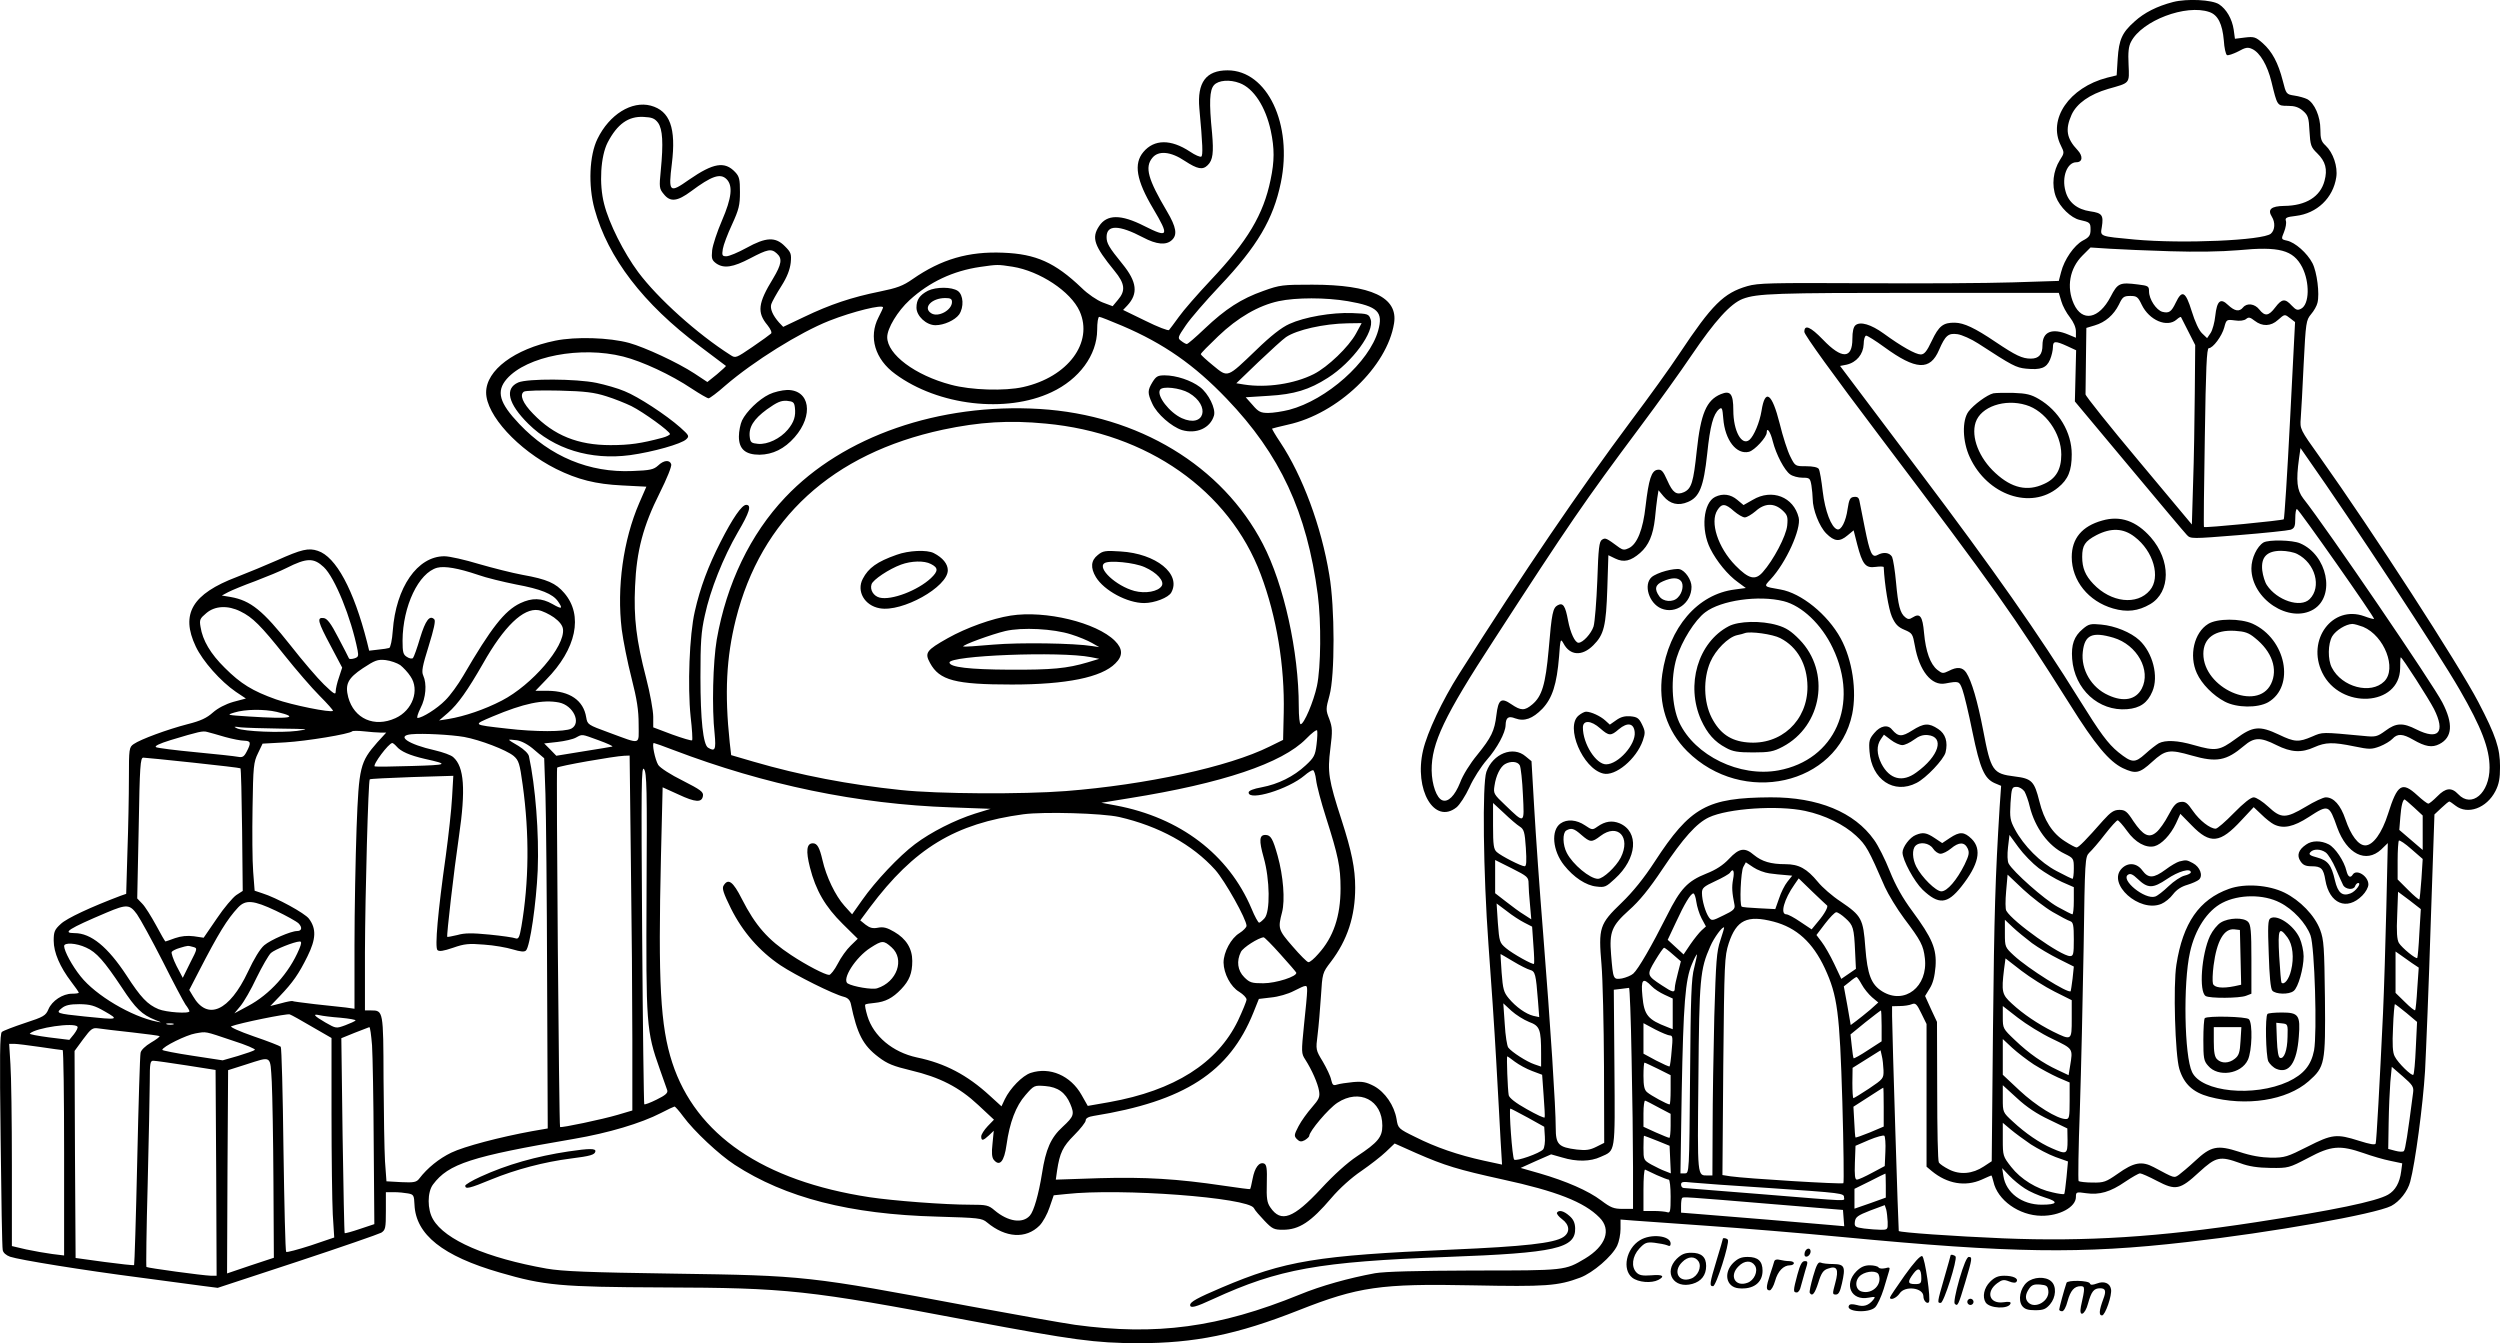 <?xml version="1.0" encoding="UTF-8"?>
<svg xmlns="http://www.w3.org/2000/svg" version="1.0" viewBox="0 0 1196.691 642.953" preserveAspectRatio="xMidYMid meet">
  <g transform="translate(-214.309,976.667) scale(0.1,-0.1)" fill="#000000" stroke="none">
    <path d="M12545 9757 c-77 -20 -138 -51 -184 -93 -60 -53 -75 -87 -81 -178 l-5 -80 -45 -11 c-182 -47 -286 -199 -222 -325 17 -34 17 -36 -5 -70 -32 -51 -40 -119 -19 -175 19 -50 73 -102 114 -111 49 -11 52 -13 52 -46 0 -28 -6 -37 -37 -53 -42 -23 -89 -91 -104 -151 l-11 -42 -221 -7 c-122 -4 -445 -6 -717 -4 -441 2 -501 1 -553 -14 -113 -33 -168 -87 -325 -323 -44 -67 -148 -211 -230 -320 -251 -337 -510 -717 -825 -1214 -80 -126 -152 -279 -172 -365 -44 -189 54 -357 160 -273 15 12 43 55 62 96 18 41 56 100 83 131 50 57 89 130 90 166 1 37 13 46 46 33 44 -16 83 -2 130 46 48 51 69 117 80 250 6 84 7 88 21 63 31 -59 89 -63 143 -9 51 51 61 91 67 274 l5 157 33 -16 c41 -20 74 -12 119 27 41 36 62 85 71 165 3 33 8 77 11 97 l6 38 24 -29 c31 -37 71 -47 117 -27 55 23 75 72 92 230 14 135 29 190 57 214 14 11 16 5 20 -45 8 -103 63 -174 123 -159 27 7 85 70 85 92 0 29 18 4 29 -42 16 -63 56 -139 83 -158 12 -9 39 -16 59 -16 34 0 37 -2 43 -37 3 -21 6 -50 6 -64 0 -52 32 -133 65 -166 39 -39 64 -41 102 -9 l29 24 17 -67 c25 -96 40 -115 88 -108 22 3 39 2 39 -1 4 -84 23 -200 39 -237 16 -36 29 -50 60 -63 38 -16 40 -20 50 -76 21 -120 80 -194 146 -181 65 12 67 12 82 -30 8 -22 30 -113 48 -203 36 -175 57 -222 106 -244 l31 -13 -7 -100 c-21 -341 -26 -504 -32 -1068 l-6 -629 -38 -25 c-54 -36 -115 -41 -167 -14 -22 11 -44 26 -48 33 -5 7 -8 161 -8 343 l-1 330 -29 62 -28 62 22 36 c16 25 24 58 28 105 6 85 -16 136 -111 265 -46 62 -80 122 -108 192 -22 56 -56 123 -75 149 -94 133 -268 205 -496 204 -304 -2 -383 -45 -555 -309 -50 -77 -103 -143 -158 -196 -106 -102 -111 -119 -96 -295 6 -69 11 -289 12 -489 l1 -365 -38 -19 c-30 -15 -49 -18 -93 -13 -88 11 -101 24 -101 104 0 96 -25 487 -60 927 -17 209 -36 481 -43 604 l-13 224 -28 23 c-60 52 -157 13 -188 -74 -20 -58 -15 -483 10 -827 12 -159 29 -409 37 -555 8 -146 18 -318 21 -382 l7 -116 -88 19 c-123 27 -230 64 -327 113 -82 40 -83 42 -90 86 -11 65 -55 129 -108 158 -37 19 -55 23 -100 19 -30 -3 -65 -8 -77 -12 -18 -6 -22 -2 -28 23 -3 17 -22 56 -40 87 -34 56 -34 57 -25 128 5 40 12 122 16 184 7 111 7 113 47 165 80 105 117 219 117 356 0 92 -17 174 -65 323 -63 194 -68 230 -54 341 11 87 10 102 -5 143 -17 43 -17 48 1 113 26 95 26 421 -1 577 -38 232 -128 474 -235 635 -23 34 -40 64 -39 65 2 1 36 10 76 19 239 52 475 278 508 485 20 124 -109 185 -391 185 -142 0 -155 -1 -235 -30 -105 -37 -181 -86 -281 -181 -42 -40 -80 -73 -85 -73 -5 0 -17 7 -27 15 -18 13 -17 17 22 74 23 34 96 118 162 188 181 191 257 321 293 495 58 280 -65 538 -255 538 -103 0 -146 -58 -135 -182 16 -174 18 -226 9 -231 -5 -3 -29 7 -54 24 -91 60 -171 60 -223 -2 -47 -56 -34 -135 47 -271 78 -132 74 -142 -43 -83 -112 57 -179 56 -216 -1 -37 -56 -24 -94 74 -214 50 -61 54 -95 16 -139 l-25 -30 -48 18 c-26 10 -71 40 -101 70 -127 121 -218 162 -375 168 -166 7 -296 -31 -433 -126 -47 -33 -75 -43 -158 -60 -134 -27 -238 -62 -361 -121 l-101 -48 -20 21 c-30 34 -44 66 -37 88 4 12 25 50 48 86 28 44 41 79 45 112 4 43 1 50 -28 79 -45 46 -90 44 -184 -8 -40 -22 -83 -40 -96 -40 -20 0 -22 4 -17 35 3 19 23 72 44 117 33 72 38 93 38 155 0 61 -3 75 -23 96 -50 53 -104 44 -220 -36 -95 -67 -100 -62 -83 76 21 171 -9 253 -101 278 -91 24 -198 -42 -255 -159 -39 -79 -45 -223 -14 -336 64 -233 233 -454 503 -656 68 -51 124 -94 126 -95 1 -1 -18 -19 -43 -40 l-46 -37 -62 41 c-81 53 -237 125 -312 146 -95 26 -256 31 -354 11 -195 -40 -331 -141 -331 -248 0 -108 152 -274 335 -366 103 -51 190 -73 316 -79 l116 -6 -34 -78 c-77 -178 -108 -404 -84 -605 7 -54 28 -159 47 -233 26 -102 34 -154 34 -221 0 -102 16 -98 -142 -40 -101 37 -103 38 -109 73 -13 81 -78 126 -184 127 l-59 0 51 53 c145 147 179 308 87 415 -40 47 -82 66 -200 87 -49 9 -143 33 -209 52 -66 20 -140 37 -165 37 -129 0 -232 -149 -247 -357 -3 -44 -11 -80 -17 -82 -6 -2 -30 -6 -53 -8 l-43 -5 -10 41 c-64 251 -149 409 -236 437 -44 15 -78 7 -194 -45 -52 -23 -139 -59 -193 -80 -214 -81 -271 -177 -197 -333 33 -70 119 -167 192 -217 l48 -32 -60 -16 c-38 -11 -74 -30 -98 -51 -29 -26 -58 -40 -122 -56 -96 -25 -224 -72 -257 -95 -22 -15 -23 -22 -23 -163 0 -81 -3 -239 -7 -350 l-6 -204 -26 -9 c-143 -54 -259 -108 -287 -135 -30 -27 -34 -38 -34 -80 0 -57 30 -126 84 -197 20 -26 36 -49 36 -52 0 -3 -15 -5 -32 -5 -45 0 -96 -34 -113 -74 -13 -31 -23 -37 -112 -66 -54 -18 -104 -37 -111 -43 -10 -8 -11 -115 -6 -516 3 -278 7 -516 10 -528 2 -13 16 -25 35 -32 44 -15 352 -65 624 -100 127 -17 262 -35 300 -40 l70 -9 380 125 c209 69 390 132 403 139 20 13 22 22 22 104 l0 90 39 0 c21 0 51 -3 67 -6 27 -5 29 -9 31 -54 6 -143 135 -246 409 -325 213 -62 288 -69 779 -71 597 -2 693 -12 1470 -159 501 -94 599 -107 805 -108 272 0 474 41 770 158 284 112 391 128 830 119 353 -7 410 -3 517 37 61 23 153 102 177 153 9 19 16 55 16 80 l0 45 63 -5 c34 -2 193 -14 352 -25 160 -11 452 -35 650 -54 807 -77 1141 -82 1645 -24 408 46 902 134 979 173 40 21 79 70 91 116 24 89 61 367 71 530 5 96 18 412 27 702 l18 526 33 31 c18 17 35 31 38 31 3 0 16 -9 30 -20 58 -45 149 -12 191 70 17 33 22 61 22 116 0 89 -20 149 -104 310 -94 180 -506 817 -759 1173 -95 133 -95 134 -91 185 2 28 9 145 14 260 10 200 12 210 35 238 14 16 28 41 31 55 11 43 -2 147 -24 190 -25 48 -83 100 -123 108 -27 6 -27 7 -13 41 8 20 12 43 9 53 -5 15 3 19 47 24 102 12 179 86 194 185 8 51 -15 118 -51 152 -21 19 -25 33 -25 77 0 62 -28 126 -63 145 -12 6 -40 14 -61 17 -39 6 -40 7 -56 71 -22 86 -51 140 -96 180 -34 30 -42 32 -85 27 l-48 -6 -6 44 c-8 52 -35 98 -70 121 -34 22 -153 28 -220 11z m174 -48 c41 -14 62 -57 69 -136 2 -35 9 -66 15 -70 5 -3 29 5 53 17 36 20 47 22 68 12 37 -17 73 -78 92 -157 28 -115 27 -115 78 -115 33 0 52 -6 73 -24 24 -21 28 -32 31 -97 4 -68 7 -77 37 -106 40 -39 50 -77 35 -132 -20 -76 -89 -119 -193 -120 -63 -1 -81 -17 -59 -52 17 -27 15 -64 -5 -81 -38 -32 -420 -49 -652 -28 -170 16 -165 14 -157 60 9 57 1 67 -55 75 -63 9 -105 43 -119 97 -19 67 8 138 52 138 30 0 33 29 6 58 -53 56 -60 99 -29 169 25 55 87 98 175 124 106 30 102 24 98 116 -3 59 0 88 12 110 52 101 263 181 375 142z m-4642 -340 c67 -25 124 -113 149 -228 18 -85 18 -145 -1 -235 -34 -166 -110 -294 -287 -481 -62 -66 -131 -145 -152 -175 -22 -30 -43 -59 -47 -63 -3 -5 -55 15 -113 44 l-107 52 20 21 c53 57 47 113 -23 199 -65 80 -76 99 -76 129 0 60 59 59 175 -2 64 -34 110 -38 137 -13 28 25 22 62 -23 138 -91 154 -107 211 -70 256 29 36 88 31 156 -15 60 -39 85 -44 109 -20 25 24 29 60 21 153 -15 149 -12 206 9 230 21 24 76 28 123 10z m-2784 -190 c22 -31 26 -96 13 -229 -8 -79 -7 -87 14 -112 31 -40 65 -36 131 13 98 73 140 88 170 58 31 -31 25 -89 -22 -198 -23 -53 -44 -117 -47 -142 -4 -40 -1 -48 19 -63 37 -26 81 -19 163 24 84 44 101 48 128 23 27 -24 22 -52 -18 -119 -73 -119 -78 -163 -27 -224 15 -19 22 -35 17 -40 -5 -5 -45 -34 -89 -64 -78 -53 -81 -55 -105 -39 -159 101 -348 271 -442 397 -69 93 -140 234 -163 326 -25 96 -17 229 17 295 46 88 99 126 172 122 40 -2 53 -7 69 -28z m7238 -615 c126 -4 243 -2 327 5 196 19 262 1 305 -81 37 -73 35 -178 -5 -199 -17 -9 -24 -7 -45 15 -32 35 -47 33 -79 -9 -31 -41 -49 -44 -76 -10 -22 28 -59 33 -78 10 -18 -22 -40 -18 -72 12 -36 35 -53 20 -61 -53 -3 -30 -13 -67 -22 -81 l-17 -25 -24 23 c-15 14 -34 55 -50 107 -29 94 -46 103 -76 40 -21 -44 -32 -52 -64 -44 -29 8 -64 60 -64 98 0 25 -4 27 -53 33 -87 11 -97 7 -131 -59 -56 -107 -136 -122 -176 -34 -36 80 -20 170 41 231 l39 39 93 -6 c50 -3 180 -9 288 -12z m-5541 -74 c130 -21 278 -118 321 -213 67 -150 -56 -315 -270 -363 -88 -20 -251 -15 -346 11 -171 45 -305 145 -305 228 0 42 50 125 107 177 95 87 208 140 338 159 84 12 83 12 155 1z m5020 -165 c6 -22 25 -57 41 -77 18 -23 29 -49 29 -68 l0 -30 -36 15 c-78 33 -124 14 -124 -50 0 -45 -17 -65 -56 -65 -41 0 -72 15 -169 80 -99 67 -151 91 -194 92 -56 1 -77 -15 -111 -87 -24 -51 -36 -65 -53 -65 -24 0 -92 38 -177 100 -61 44 -112 59 -135 40 -10 -8 -15 -31 -15 -65 0 -97 -50 -99 -141 -4 -60 62 -89 74 -89 37 0 -14 138 -205 358 -496 568 -752 635 -847 913 -1287 122 -195 188 -273 253 -305 62 -29 80 -26 141 30 64 58 82 61 190 30 119 -34 165 -25 249 46 49 42 79 43 156 4 70 -35 120 -38 181 -10 54 24 89 25 191 4 73 -15 83 -15 123 0 23 9 51 26 60 36 24 26 49 25 99 -4 59 -34 91 -39 126 -21 62 32 67 97 14 199 -43 85 -553 834 -666 977 -30 39 -35 83 -20 192 l7 49 34 -49 c212 -301 623 -926 728 -1108 104 -180 143 -281 143 -373 0 -122 -86 -195 -150 -127 -32 34 -60 31 -100 -10 -19 -19 -38 -35 -43 -35 -6 0 -29 18 -53 40 -73 67 -95 54 -140 -89 -29 -92 -72 -151 -109 -151 -33 0 -69 48 -95 125 -23 68 -56 105 -94 105 -12 0 -55 -20 -96 -45 -96 -57 -118 -57 -179 0 -27 25 -58 45 -70 45 -14 0 -48 -27 -95 -75 -40 -41 -79 -75 -87 -75 -27 0 -77 39 -109 85 -26 38 -36 46 -58 43 -21 -2 -34 -15 -59 -63 -17 -33 -43 -70 -58 -82 -35 -30 -63 -16 -110 53 -30 47 -40 54 -67 54 -26 0 -41 -10 -78 -51 -80 -91 -117 -129 -127 -129 -5 0 -30 13 -56 30 -60 38 -100 101 -122 191 -24 96 -36 109 -118 119 -105 13 -114 26 -151 221 -27 140 -55 236 -81 276 -18 27 -44 29 -84 8 -27 -13 -31 -13 -54 5 -34 27 -56 88 -64 177 -7 80 -19 97 -55 74 -15 -10 -23 -9 -35 1 -25 20 -34 57 -44 166 -5 57 -14 112 -19 123 -12 21 -41 25 -70 9 -26 -14 -36 7 -61 132 -11 57 -22 113 -25 126 -3 17 -10 22 -27 20 -18 -2 -23 -12 -30 -58 -8 -59 -31 -104 -50 -97 -28 9 -58 88 -69 181 -6 52 -14 100 -19 108 -5 8 -28 13 -61 13 -51 0 -52 0 -75 46 -13 25 -36 96 -51 158 -37 147 -70 170 -87 61 -9 -55 -36 -120 -58 -139 -37 -30 -77 43 -77 142 0 79 -14 96 -60 77 -69 -29 -96 -93 -115 -271 -16 -151 -25 -181 -61 -198 -36 -16 -54 -3 -80 56 -20 45 -28 54 -47 51 -29 -4 -42 -46 -57 -174 -12 -111 -40 -182 -80 -201 -20 -10 -29 -9 -45 2 -64 47 -67 49 -84 38 -13 -9 -17 -39 -22 -194 -4 -101 -12 -201 -18 -221 -11 -34 -51 -78 -72 -78 -17 0 -39 48 -50 106 -13 71 -24 87 -49 74 -24 -13 -29 -36 -44 -214 -15 -166 -32 -222 -78 -261 -37 -31 -54 -31 -101 1 -48 33 -62 23 -71 -52 -9 -76 -24 -107 -92 -191 -34 -41 -69 -97 -82 -133 -25 -62 -57 -95 -85 -84 -27 10 -50 74 -51 143 -1 130 59 258 299 626 359 554 430 658 701 1021 83 111 193 264 244 340 112 165 186 247 245 270 69 26 156 29 852 29 l661 0 12 -40z m385 -17 c36 -75 122 -111 167 -71 10 9 19 14 21 12 1 -2 17 -33 35 -69 l33 -65 -2 -230 c-1 -126 -4 -320 -8 -429 l-6 -200 -254 304 c-140 167 -255 311 -255 319 0 9 1 84 2 167 l2 151 40 12 c51 15 91 50 116 100 17 36 23 41 54 41 31 0 37 -4 55 -42z m-3800 17 c144 -25 170 -51 145 -141 -42 -150 -247 -332 -426 -379 -32 -8 -77 -15 -100 -15 -36 0 -47 5 -75 38 l-33 37 110 7 c122 7 194 29 283 86 118 75 225 222 205 280 -9 26 -13 27 -87 30 -99 4 -230 -19 -302 -52 -38 -17 -89 -57 -159 -125 -141 -135 -134 -133 -206 -74 -32 26 -59 51 -59 54 -1 4 37 42 83 86 94 90 193 147 289 168 84 18 226 18 332 0z m-2225 -30 c0 -3 -10 -25 -22 -48 -48 -93 -17 -200 81 -271 205 -151 530 -189 747 -87 133 62 218 178 219 298 0 35 4 63 10 63 6 0 55 -20 110 -43 199 -85 345 -187 500 -349 256 -267 384 -542 436 -938 17 -133 15 -348 -4 -437 -16 -75 -62 -183 -78 -183 -5 0 -9 38 -9 85 0 262 -71 584 -172 778 -194 374 -596 617 -1068 646 -481 29 -941 -130 -1218 -423 -167 -176 -281 -413 -328 -681 -18 -107 -24 -327 -10 -452 7 -75 2 -86 -32 -65 -23 15 -36 134 -36 337 0 167 3 216 21 296 26 122 88 277 158 398 56 95 67 131 40 131 -21 0 -65 -64 -123 -178 -59 -116 -97 -217 -123 -332 -26 -112 -35 -359 -20 -504 7 -59 10 -111 7 -113 -3 -3 -46 10 -96 28 l-90 34 0 51 c0 28 -15 112 -34 185 -47 181 -60 288 -53 439 7 170 39 290 118 447 34 68 59 129 55 138 -8 22 -36 19 -63 -7 -21 -19 -38 -23 -123 -26 -206 -9 -393 69 -541 225 -96 101 -112 156 -60 216 96 109 354 158 557 107 91 -23 229 -87 329 -154 38 -25 74 -46 80 -46 5 0 42 27 80 61 136 117 356 254 497 310 114 45 258 80 258 64z m6737 -53 l22 -17 -24 -469 c-13 -257 -27 -471 -30 -475 -6 -6 -377 -42 -382 -37 -2 2 0 195 4 429 5 331 9 427 19 427 20 0 63 58 74 99 10 38 11 39 50 34 24 -4 46 -1 55 7 12 10 19 8 41 -9 36 -28 77 -27 111 4 33 29 32 29 60 7z m-4473 -72 c-35 -64 -135 -160 -202 -194 -93 -47 -227 -67 -334 -50 l-37 6 106 102 c58 55 117 109 132 119 52 35 181 64 294 66 l68 1 -27 -50z m2979 -48 c163 -106 180 -115 228 -120 71 -7 98 3 115 43 8 19 14 46 14 60 0 30 11 31 68 5 l43 -20 -3 -122 -3 -123 259 -310 c142 -170 267 -319 277 -329 18 -19 22 -19 246 -1 125 10 238 22 251 26 18 7 22 16 22 54 0 25 3 45 8 45 8 0 374 -521 369 -526 -1 -2 -23 4 -47 13 -152 55 -277 -113 -201 -270 86 -178 371 -162 373 21 0 29 1 52 3 52 7 0 135 -200 159 -247 56 -112 22 -151 -84 -98 -65 33 -97 32 -148 -6 -40 -29 -47 -31 -105 -25 -203 19 -195 19 -246 -3 -65 -28 -84 -27 -159 9 -93 44 -125 41 -207 -20 -78 -57 -95 -60 -200 -30 -79 23 -136 25 -168 9 -12 -7 -41 -29 -65 -51 -50 -45 -64 -44 -129 8 -50 41 -86 90 -188 254 -191 308 -410 621 -764 1090 l-380 505 31 6 c48 11 80 50 82 98 0 23 6 41 12 41 6 0 46 -25 87 -55 151 -110 219 -114 262 -13 30 69 44 81 88 75 21 -3 66 -23 100 -45z m-4464 -383 c486 -45 878 -320 1029 -722 76 -202 115 -438 110 -662 l-3 -130 -65 -32 c-195 -97 -591 -183 -975 -213 -207 -16 -613 -14 -790 5 -249 26 -480 70 -706 136 l-106 31 -7 61 c-25 238 -16 406 29 588 121 483 462 795 992 909 175 37 316 46 492 29z m-3456 -687 c53 -50 131 -242 162 -399 5 -27 3 -32 -16 -38 -13 -4 -25 -4 -26 1 -2 5 -25 50 -51 99 -35 68 -53 91 -69 93 -35 5 -29 -17 33 -133 l55 -104 -15 -46 c-9 -25 -16 -56 -16 -68 0 -18 -8 -13 -56 33 -31 30 -103 114 -160 187 -133 168 -191 215 -287 232 l-42 7 30 16 c17 9 75 33 130 53 55 21 123 49 150 63 97 49 130 49 178 4z m738 -37 c39 -14 122 -34 182 -46 119 -22 176 -45 201 -81 25 -36 19 -39 -26 -13 -53 30 -98 31 -155 4 -75 -36 -139 -118 -273 -348 -24 -41 -62 -94 -86 -117 -38 -39 -110 -84 -132 -84 -5 0 1 21 14 47 26 50 31 116 13 156 -9 19 -4 45 26 141 25 81 34 121 27 128 -22 22 -42 -4 -68 -89 -14 -48 -30 -92 -34 -96 -4 -5 -17 -3 -29 5 -18 11 -21 22 -21 78 1 165 77 325 166 349 36 9 100 -2 195 -34z m-1137 -175 c58 -28 98 -68 211 -210 55 -69 130 -156 168 -194 37 -37 66 -70 64 -72 -10 -10 -197 28 -273 55 -112 40 -168 74 -245 151 -68 67 -106 131 -116 196 -6 34 -3 40 28 66 41 35 103 38 163 8z m1501 -29 c26 -19 41 -38 43 -56 10 -83 -148 -267 -293 -342 -83 -43 -178 -75 -255 -88 l-45 -7 43 37 c47 41 93 106 167 235 101 179 193 267 265 256 19 -3 52 -19 75 -35z m8660 -45 c102 -43 162 -200 101 -261 -64 -64 -203 -28 -251 66 -20 38 -19 114 2 150 18 29 65 58 96 59 10 0 33 -7 52 -14z m-9396 -183 c14 -11 37 -35 49 -54 45 -65 10 -163 -72 -200 -101 -46 -198 -3 -226 100 -16 62 -2 91 70 139 58 38 70 43 109 39 24 -3 55 -14 70 -24z m760 -179 c69 -14 108 -99 59 -125 -30 -16 -174 -16 -308 0 -168 19 -165 17 -69 58 150 63 241 82 318 67z m-1351 -45 c112 -27 67 -35 -134 -22 -106 7 -108 7 -69 19 51 16 143 17 203 3z m17 -80 c138 -2 144 -2 80 -11 -80 -10 -252 -3 -287 12 -19 9 -16 10 17 5 22 -2 108 -5 190 -6z m4960 -77 c-6 -51 -12 -62 -52 -99 -57 -53 -131 -90 -211 -105 -39 -7 -62 -16 -62 -25 0 -42 189 15 268 82 16 14 34 25 40 25 5 0 12 -21 15 -47 3 -27 24 -106 47 -178 59 -185 70 -238 70 -341 0 -133 -34 -234 -107 -314 -19 -22 -40 -40 -47 -39 -6 0 -40 34 -76 76 -69 79 -70 86 -50 163 15 58 6 173 -21 270 -23 82 -33 100 -59 100 -29 0 -31 -26 -8 -108 30 -105 32 -260 4 -291 -11 -12 -22 -21 -26 -21 -4 0 -21 30 -36 67 -110 260 -342 436 -649 494 l-70 13 135 22 c444 71 730 167 845 284 27 28 51 46 53 40 2 -6 1 -37 -3 -68z m-5225 37 c36 -10 77 -18 93 -18 31 -1 33 -10 11 -52 -13 -25 -20 -29 -42 -25 -15 3 -106 13 -202 22 -96 9 -182 20 -190 24 -9 5 15 17 70 34 136 41 154 45 175 39 11 -3 49 -13 85 -24z m743 21 l29 0 -43 -47 c-82 -94 -88 -116 -99 -409 -5 -142 -10 -396 -10 -563 l0 -303 -42 6 c-24 3 -90 10 -148 16 -58 7 -106 13 -108 15 -2 1 -26 -3 -54 -11 l-51 -13 45 47 c63 66 91 106 133 191 41 83 43 132 7 180 -19 26 -156 101 -224 122 l-36 12 -7 91 c-4 50 -5 188 -3 306 3 199 5 218 26 261 l22 46 108 6 c103 6 308 40 321 53 3 3 29 3 56 0 28 -3 63 -6 78 -6z m402 -21 c76 -14 202 -62 237 -91 24 -21 29 -35 43 -138 33 -237 30 -467 -6 -678 -9 -52 -14 -62 -28 -57 -9 4 -65 12 -125 18 -82 8 -119 8 -153 -2 -25 -6 -47 -10 -49 -9 -4 5 32 318 56 481 33 226 25 333 -27 379 -10 10 -50 24 -88 33 -129 29 -188 70 -112 77 53 5 188 -2 252 -13z m644 -16 c41 -15 70 -28 65 -30 -5 -1 -67 -12 -139 -23 l-129 -21 -29 30 -29 29 63 7 c35 4 75 13 89 21 32 17 24 18 109 -13z m-308 -46 l47 -40 6 -171 c3 -94 7 -493 8 -886 l3 -715 -75 -13 c-153 -28 -325 -73 -387 -103 -58 -28 -114 -73 -153 -124 -13 -17 -25 -20 -86 -17 l-71 4 -7 96 c-3 53 -6 231 -7 395 -1 326 -1 327 -60 327 l-29 0 0 278 c1 280 16 821 23 828 2 3 93 7 202 11 l198 6 -6 -104 c-3 -57 -17 -183 -30 -279 -38 -268 -53 -438 -40 -451 8 -8 28 -5 75 11 54 19 75 21 148 15 47 -3 109 -14 138 -23 37 -11 55 -13 63 -5 19 19 49 225 56 383 7 177 -11 404 -42 547 -3 13 -24 33 -50 49 -25 14 -45 27 -45 29 0 2 17 1 38 -2 23 -4 55 -21 83 -46z m-660 17 c20 -24 62 -43 136 -60 117 -26 112 -29 -62 -34 -93 -3 -173 -4 -178 -2 -12 6 67 112 84 112 3 0 12 -7 20 -16z m1327 -18 c436 -166 882 -259 1327 -274 l190 -7 -75 -23 c-97 -31 -210 -88 -287 -146 -76 -57 -190 -178 -253 -268 l-48 -68 -37 41 c-43 48 -87 139 -105 219 -14 60 -25 80 -46 80 -30 0 -34 -36 -14 -115 28 -111 74 -189 157 -271 l72 -71 -34 -33 c-19 -18 -47 -57 -62 -87 -15 -29 -34 -53 -41 -53 -19 0 -108 46 -182 95 -111 73 -171 141 -236 269 -42 83 -65 100 -87 64 -9 -13 -1 -37 35 -110 56 -112 136 -204 237 -272 72 -48 254 -139 304 -151 19 -5 29 -16 33 -34 30 -144 58 -198 132 -254 43 -33 72 -44 155 -64 139 -33 231 -80 323 -166 l75 -70 -30 -31 c-17 -18 -31 -40 -31 -49 0 -23 9 -21 37 5 l23 22 -6 -62 c-5 -43 -3 -66 6 -77 28 -34 50 -9 61 71 15 108 45 187 91 239 41 47 42 47 95 43 60 -5 96 -31 119 -85 21 -50 18 -60 -36 -110 -57 -52 -81 -107 -99 -223 -16 -100 -39 -181 -58 -202 -35 -40 -105 -29 -169 25 -29 25 -40 27 -115 27 -126 0 -371 19 -484 36 -509 78 -831 298 -944 644 -57 175 -68 383 -54 987 l8 331 75 -34 c83 -39 113 -40 118 -7 3 19 -11 29 -97 73 -57 28 -108 61 -117 75 -15 24 -32 105 -21 105 3 0 46 -15 95 -34z m-205 -538 c4 -281 7 -663 7 -849 l0 -338 -71 -21 c-71 -21 -269 -63 -275 -58 -5 6 -19 1713 -14 1720 6 8 273 55 321 57 l26 1 6 -512z m-2095 478 c122 -13 224 -25 226 -27 3 -2 6 -135 8 -295 l3 -292 -31 -20 c-16 -11 -59 -61 -93 -112 l-63 -92 -47 7 c-31 4 -61 1 -90 -9 -24 -9 -45 -16 -46 -16 -2 0 -22 35 -45 78 -23 42 -52 89 -66 103 l-24 25 7 337 c5 299 8 337 22 337 9 0 116 -11 239 -24z m6350 -13 c5 -10 12 -73 15 -141 7 -142 10 -140 -85 -49 -55 52 -57 56 -51 93 7 49 28 90 50 103 28 16 61 13 71 -6z m-4180 -608 c-3 -632 -1 -665 63 -845 17 -47 33 -93 36 -102 4 -13 -8 -24 -51 -45 -30 -15 -57 -25 -59 -22 -2 2 -7 369 -10 814 -5 725 -4 808 9 790 13 -17 15 -93 12 -590z m6596 483 c7 -13 19 -45 25 -72 25 -101 89 -189 167 -226 43 -21 44 -23 44 -71 0 -27 -3 -49 -6 -49 -3 0 -37 16 -76 37 -77 40 -158 121 -200 200 -23 43 -25 56 -21 126 5 73 7 77 29 77 14 0 29 -10 38 -22z m1864 -76 l42 -39 0 -82 0 -83 -56 48 -56 48 5 62 c4 54 12 84 21 84 1 0 21 -17 44 -38z m-4280 -92 c20 -13 24 -26 29 -102 4 -65 3 -88 -6 -88 -16 0 -112 49 -133 68 -15 13 -18 33 -18 125 l0 110 53 -49 c28 -27 62 -56 75 -64z m1366 75 c94 -20 186 -65 244 -119 48 -45 59 -64 138 -246 16 -35 57 -103 92 -150 80 -106 92 -129 99 -190 16 -136 -97 -225 -204 -159 -53 33 -71 80 -81 210 -10 138 -18 152 -118 220 -40 26 -89 69 -109 94 -53 64 -91 85 -156 85 -70 0 -112 13 -150 44 -44 38 -71 33 -119 -18 -29 -31 -63 -53 -109 -71 -90 -36 -124 -72 -188 -200 -73 -145 -138 -258 -162 -279 -10 -9 -35 -19 -54 -23 -42 -6 -42 -6 -52 114 -9 109 3 138 85 212 51 45 98 103 162 199 99 148 162 218 221 246 91 43 330 59 461 31z m2243 -64 c45 -23 94 -13 168 35 94 61 97 60 136 -51 46 -126 137 -172 210 -105 l32 31 -7 -308 c-4 -169 -11 -398 -16 -508 -16 -337 -31 -609 -35 -622 -3 -8 -26 -4 -80 13 -107 34 -128 32 -246 -28 -97 -49 -109 -53 -174 -53 -48 1 -96 9 -153 28 -105 34 -135 28 -212 -44 -30 -28 -65 -57 -77 -66 -24 -16 -18 -18 -121 37 -57 30 -95 23 -172 -32 -56 -39 -66 -43 -121 -42 -32 0 -62 4 -66 7 -3 4 -1 159 6 344 6 186 14 534 18 773 6 425 7 434 27 455 12 11 46 50 75 88 29 37 56 67 61 67 4 0 25 -23 45 -51 39 -55 90 -83 131 -73 34 9 77 54 103 109 l21 46 54 -55 c89 -92 136 -87 239 25 l58 62 37 -35 c20 -20 47 -41 59 -47z m-5527 35 c191 -44 351 -132 460 -253 47 -53 150 -237 150 -268 0 -7 -15 -23 -34 -35 -40 -24 -76 -91 -76 -141 1 -53 34 -116 75 -140 19 -12 35 -28 35 -37 0 -8 -19 -54 -41 -101 -99 -204 -304 -334 -616 -390 l-103 -18 -30 53 c-52 92 -151 135 -243 105 -40 -13 -99 -74 -124 -126 l-16 -34 -56 51 c-108 99 -214 155 -349 183 -116 25 -208 102 -237 199 -8 27 -13 51 -10 54 2 3 23 6 45 8 51 5 86 23 127 66 39 41 53 76 53 135 0 59 -29 106 -86 139 -34 20 -52 25 -78 20 -25 -5 -39 -1 -59 14 l-26 21 46 62 c212 283 408 402 735 446 99 13 377 5 458 -13z m4402 -245 c30 -22 80 -52 111 -66 l57 -25 0 -65 c0 -36 -3 -65 -7 -65 -3 0 -35 16 -71 36 -63 35 -213 168 -234 207 -6 11 -7 43 -3 78 l7 59 43 -59 c24 -33 68 -78 97 -100z m1832 -51 c-4 -52 -8 -97 -10 -99 -2 -2 -26 18 -54 46 l-50 50 0 90 c0 49 3 92 6 96 4 3 31 -15 60 -41 l54 -47 -6 -95z m-4274 -23 c0 -17 3 -63 7 -102 l6 -69 -34 22 c-19 11 -58 40 -86 62 l-53 41 0 80 0 79 80 -40 c75 -38 80 -42 80 -73z m1153 49 c23 -3 57 -7 76 -8 l33 -3 -23 -29 c-13 -16 -31 -52 -40 -80 l-18 -51 -78 4 c-43 2 -80 5 -83 8 -11 10 -4 169 8 190 l12 22 36 -24 c19 -13 54 -26 77 -29z m-174 -28 c-7 -39 -5 -64 7 -124 3 -18 -6 -27 -53 -49 -54 -27 -57 -27 -70 -9 -16 23 -33 80 -33 116 0 24 8 31 64 57 35 16 66 34 70 40 15 24 23 9 15 -31z m1530 -157 c36 -21 74 -41 84 -44 14 -5 17 -19 17 -87 0 -70 -2 -80 -18 -80 -43 0 -275 164 -305 217 -5 7 -5 49 -1 93 l7 80 75 -71 c41 -38 105 -87 141 -108z m-1081 32 c9 -4 -11 -41 -41 -76 l-32 -39 -54 36 c-29 20 -59 36 -67 36 -31 0 -11 72 39 143 l20 29 66 -64 c36 -34 67 -64 69 -65z m2836 -133 c-3 -63 -8 -117 -10 -119 -6 -7 -74 49 -88 72 -9 16 -12 52 -8 134 l4 111 55 -41 54 -42 -7 -115z m-3461 150 c3 -22 14 -58 25 -79 l21 -39 -21 -19 c-11 -10 -35 -40 -53 -66 l-33 -49 -38 35 -38 35 39 83 c41 89 71 139 84 139 5 0 11 -18 14 -40z m-6799 -43 c50 -24 99 -51 109 -61 18 -19 15 -36 -8 -36 -29 0 -126 -42 -157 -68 -20 -17 -49 -65 -78 -127 -89 -189 -194 -236 -263 -117 l-18 30 46 89 c94 182 135 249 188 306 36 38 73 35 181 -16z m5976 -57 l37 -19 6 -87 c4 -49 5 -89 3 -91 -5 -6 -102 48 -134 75 -31 26 -32 31 -39 121 l-6 93 48 -36 c26 -21 65 -46 85 -56z m-6641 40 c16 -23 71 -123 122 -223 50 -100 100 -194 110 -209 11 -14 19 -29 19 -32 0 -13 -112 -5 -148 10 -53 22 -85 56 -153 161 -90 137 -170 203 -249 203 -62 0 -29 21 155 99 95 40 109 39 144 -9z m8178 -19 c37 -33 41 -46 46 -159 l4 -83 -35 -24 -35 -24 -34 72 c-19 40 -46 87 -60 105 l-25 33 41 54 c23 30 47 55 54 55 7 0 27 -13 44 -29z m-344 -16 c110 -29 187 -99 245 -223 61 -132 71 -211 84 -640 6 -210 8 -385 5 -389 -6 -6 -465 22 -541 33 l-38 6 4 522 c5 499 6 524 26 587 37 112 88 137 215 104z m1237 -103 c30 -22 88 -56 128 -76 l72 -36 -6 -58 c-4 -31 -8 -58 -9 -60 -11 -13 -204 108 -272 171 -42 39 -43 41 -43 105 l0 66 38 -36 c20 -19 62 -53 92 -76z m-1492 13 c-18 -53 -21 -97 -29 -365 -4 -168 -8 -407 -8 -532 l-1 -228 -22 0 c-51 0 -50 -15 -45 466 4 477 8 521 57 631 18 42 59 97 66 90 1 -1 -7 -29 -18 -62z m-2106 -66 c40 -44 74 -84 76 -88 6 -18 -97 -51 -158 -51 -55 0 -65 3 -91 29 -32 32 -38 77 -16 121 10 21 84 68 109 70 4 0 40 -36 80 -81z m-4697 24 c-48 -114 -141 -217 -245 -272 l-65 -35 29 35 c16 19 51 79 77 135 27 55 58 109 69 119 19 17 111 54 138 55 9 0 9 -9 -3 -37z m2836 9 c64 -57 26 -166 -69 -196 -23 -8 -116 8 -141 23 -30 19 37 125 109 171 56 36 63 36 101 2z m-3856 -1 c50 -22 87 -65 171 -191 67 -102 96 -130 161 -156 31 -12 32 -13 8 -8 -122 24 -294 126 -366 217 -41 51 -78 120 -79 145 0 18 58 15 105 -7z m512 3 c22 -6 22 -7 -14 -77 l-35 -71 -30 57 c-16 32 -26 62 -23 67 3 5 20 14 38 19 41 12 38 12 64 5z m7085 -37 l37 -32 -14 -55 c-8 -30 -15 -62 -15 -72 0 -25 -9 -23 -62 12 -73 48 -73 50 -32 119 20 33 39 61 43 61 3 0 23 -15 43 -33z m3536 -40 l33 -22 -7 -100 c-3 -55 -8 -102 -10 -104 -3 -3 -25 15 -49 39 l-45 44 0 99 0 99 23 -16 c12 -9 37 -26 55 -39z m-4302 8 c33 -20 69 -38 81 -41 25 -7 28 -20 38 -148 l6 -78 -28 6 c-36 9 -83 42 -118 84 -24 29 -28 44 -34 123 -3 49 -6 89 -5 89 1 0 28 -16 60 -35z m867 -30 c-14 -50 -17 -140 -20 -522 -4 -462 -4 -463 -25 -463 l-21 0 6 388 c8 424 17 539 49 614 11 27 22 47 24 46 1 -2 -5 -30 -13 -63z m1725 -115 l82 -41 0 -89 c0 -105 0 -105 -90 -61 -73 37 -142 83 -197 134 -47 43 -50 56 -37 164 l7 52 76 -59 c42 -32 113 -77 159 -100z m-923 34 c10 -19 33 -47 49 -61 l30 -25 -39 -35 c-22 -18 -52 -43 -66 -53 l-27 -20 -16 93 -17 92 28 22 c15 13 30 23 33 23 3 0 14 -16 25 -36z m-1006 -8 c12 -13 40 -31 62 -41 l39 -18 0 -73 0 -74 -25 10 c-94 36 -112 57 -120 148 -8 81 2 92 44 48z m-1649 -23 c0 -16 -7 -89 -15 -163 -13 -130 -13 -136 6 -165 32 -50 60 -114 66 -150 5 -29 0 -40 -34 -79 -22 -25 -51 -65 -64 -90 -22 -42 -22 -47 -8 -62 13 -13 21 -14 38 -5 11 7 21 16 21 20 0 22 92 131 135 159 105 69 215 13 215 -110 0 -54 -21 -80 -121 -146 -47 -31 -112 -90 -172 -155 -133 -143 -192 -165 -243 -90 -16 23 -19 43 -17 116 2 71 -1 89 -13 94 -24 9 -45 -20 -55 -73 -5 -26 -10 -48 -12 -49 -1 -2 -58 6 -127 16 -222 33 -374 42 -594 36 l-209 -7 6 43 c13 85 27 115 82 170 30 30 55 62 55 70 0 11 13 18 38 22 435 70 650 209 765 495 l26 65 59 7 c33 3 82 17 108 31 64 32 64 32 64 0z m1553 -315 c4 -182 7 -421 7 -530 l0 -198 -50 0 c-42 0 -57 6 -102 40 -62 47 -168 93 -295 130 l-91 26 73 33 73 32 53 -15 c69 -21 135 -20 184 3 72 32 69 11 66 426 l-3 374 34 4 c18 2 36 5 39 5 3 1 9 -147 12 -330z m1412 -184 l0 -342 25 -21 c74 -61 160 -76 239 -41 24 11 45 20 46 20 2 0 6 -13 10 -29 19 -89 123 -163 230 -164 87 -1 165 42 165 90 0 24 2 25 49 18 64 -9 116 6 187 55 33 22 64 40 71 40 7 0 43 -16 81 -36 90 -47 110 -43 202 42 81 74 99 78 196 43 42 -16 84 -22 146 -23 85 -1 88 0 180 48 110 59 152 62 265 23 39 -14 97 -31 128 -37 l57 -12 -5 -38 c-7 -55 -28 -92 -63 -112 -55 -32 -263 -75 -634 -132 -462 -71 -812 -93 -1208 -77 -239 10 -492 28 -500 35 -2 3 -31 932 -32 1029 l0 47 38 1 c20 0 46 4 57 9 17 7 24 0 45 -44 l25 -51 0 -341z m-8720 401 c70 -40 66 -41 -97 -24 -135 14 -139 16 -109 40 17 14 39 19 85 19 51 -1 71 -6 121 -35z m6817 -50 c52 -19 58 -35 58 -152 l0 -62 -32 11 c-36 12 -108 58 -125 80 -6 7 -14 58 -17 112 l-7 100 39 -36 c21 -19 59 -43 84 -53z m4200 43 l51 -43 -6 -124 c-3 -68 -8 -126 -12 -129 -7 -8 -74 57 -89 88 -10 18 -12 57 -8 138 2 61 7 112 9 112 2 0 27 -19 55 -42z m-1695 -124 c101 -49 99 -45 85 -131 l-7 -43 -53 25 c-71 33 -136 78 -204 143 -57 54 -58 56 -58 109 l0 54 72 -56 c40 -31 114 -77 165 -101z m-817 62 l0 -74 -65 -42 c-36 -24 -67 -41 -69 -39 -2 2 -6 29 -9 59 l-6 55 71 58 c39 31 73 57 75 57 1 0 3 -33 3 -74z m-7512 -5 l92 -53 0 -367 c0 -201 3 -416 6 -477 l7 -111 -112 -38 c-62 -20 -115 -34 -118 -31 -4 3 -9 224 -13 491 -3 266 -9 487 -13 491 -4 4 -62 27 -130 50 -69 24 -115 45 -107 48 42 16 267 62 280 57 9 -3 57 -30 108 -60z m135 44 c43 -4 75 -10 72 -13 -3 -4 -25 -14 -49 -23 -44 -16 -44 -16 -95 13 -55 32 -64 43 -28 35 12 -3 57 -9 100 -12z m-800 -32 c-7 -2 -21 -2 -30 0 -10 3 -4 5 12 5 17 0 24 -2 18 -5z m7164 -53 c13 0 14 -11 8 -72 -3 -40 -8 -75 -10 -76 -2 -2 -31 11 -64 28 l-61 33 0 73 0 73 56 -30 c31 -16 63 -29 71 -29z m-7623 42 c3 -5 -5 -20 -17 -36 l-22 -27 -98 12 c-53 7 -95 15 -91 18 27 28 214 55 228 33z m260 -27 c71 -8 131 -16 133 -18 2 -3 -17 -17 -41 -31 -27 -16 -48 -36 -50 -49 -3 -12 -10 -245 -16 -517 -6 -272 -13 -496 -15 -499 -3 -2 -67 5 -142 15 l-138 19 -3 495 -2 496 41 56 c38 51 45 56 73 52 17 -3 89 -11 160 -19z m1150 -62 c3 -49 7 -261 8 -472 l3 -384 -69 -23 c-38 -13 -71 -22 -73 -20 -2 2 -6 212 -10 468 l-6 465 64 26 c35 14 67 26 70 27 4 0 9 -39 13 -87z m-666 22 c63 -20 110 -40 105 -44 -4 -4 -41 -17 -81 -29 l-73 -21 -144 22 c-80 12 -145 25 -145 28 0 15 116 72 159 79 54 9 39 12 179 -35z m8621 -114 c32 -20 84 -48 115 -62 l56 -24 0 -87 c0 -79 -2 -88 -18 -88 -41 0 -145 65 -222 137 l-80 75 0 85 0 86 45 -42 c25 -23 72 -59 104 -80z m-9544 84 c55 -8 103 -15 108 -15 4 0 7 -221 7 -491 l0 -492 -57 7 c-31 4 -87 14 -125 22 l-68 16 0 386 c0 213 -3 431 -7 485 l-6 97 24 0 c13 0 69 -7 124 -15z m8824 -111 c1 -40 -1 -42 -69 -88 -38 -25 -72 -46 -75 -46 -3 0 -5 33 -5 73 l1 72 67 42 67 42 6 -27 c4 -15 7 -45 8 -68z m-1764 40 c19 -14 55 -34 82 -44 l48 -18 7 -98 c4 -55 7 -102 5 -106 -1 -5 -39 13 -85 39 -54 30 -84 54 -87 67 -5 26 -11 186 -7 186 2 0 19 -12 37 -26z m-5951 -96 c3 -62 7 -277 8 -477 l2 -365 -112 -37 -112 -38 2 487 3 486 85 27 c126 40 116 47 124 -83z m-409 79 l140 -22 3 -493 2 -492 -27 0 c-39 1 -303 37 -309 42 -2 3 0 180 6 394 5 214 10 435 10 492 0 91 2 102 18 101 9 0 80 -10 157 -22z m7045 -17 l60 -30 0 -70 c0 -39 -2 -70 -5 -70 -11 0 -90 43 -107 58 -14 11 -18 31 -18 79 0 34 2 63 5 63 3 0 32 -14 65 -30z m3614 -114 c-26 -200 -37 -272 -44 -279 -4 -5 -23 -4 -41 1 l-34 9 2 124 c1 68 5 157 8 196 l7 73 53 -46 c47 -41 53 -50 49 -78z m-1742 -129 l87 -42 1 -57 c0 -67 -4 -69 -75 -38 -58 25 -127 72 -187 128 -48 44 -48 45 -48 109 l0 65 68 -62 c45 -42 96 -76 154 -103z m-792 60 l0 -93 -66 -28 c-37 -15 -68 -26 -69 -24 -2 2 -4 35 -6 75 l-4 72 70 45 c39 25 71 46 73 46 1 0 2 -42 2 -93z m-1077 -2 l57 -30 0 -57 c0 -32 -3 -58 -6 -58 -4 0 -33 12 -65 26 l-59 27 0 64 c0 36 4 63 8 61 5 -1 34 -16 65 -33z m-4670 -42 c52 -71 173 -184 247 -232 243 -158 552 -237 968 -248 202 -6 215 -7 240 -28 89 -74 186 -80 251 -15 16 16 38 56 48 87 l20 58 59 6 c262 29 871 -17 899 -67 5 -11 29 -38 51 -61 37 -39 46 -43 88 -43 78 0 134 37 232 152 40 47 97 98 143 129 42 29 95 70 118 92 l42 40 103 -46 c137 -60 200 -79 413 -126 258 -56 391 -108 464 -182 59 -58 31 -137 -69 -197 -96 -57 -92 -57 -530 -57 -279 -1 -427 -5 -475 -13 -125 -23 -258 -60 -360 -102 -388 -158 -687 -198 -1076 -145 -63 9 -292 50 -509 90 -768 144 -783 146 -1410 155 -413 6 -534 11 -610 24 -287 51 -487 137 -544 236 -28 47 -28 130 0 167 74 99 182 134 674 218 165 28 322 75 417 124 32 17 61 30 65 31 3 0 22 -21 41 -47z m4043 -6 l79 -44 3 -47 c2 -26 -2 -53 -8 -61 -16 -19 -130 -59 -139 -49 -9 9 -26 244 -18 244 3 0 40 -20 83 -43z m2408 -128 c33 -21 86 -49 119 -61 l59 -21 -7 -76 c-4 -42 -9 -78 -11 -80 -2 -2 -28 1 -56 8 -76 16 -152 63 -198 122 -39 50 -40 53 -40 131 l0 80 38 -32 c20 -17 64 -49 96 -71z m-696 -35 l-3 -69 -60 -32 c-33 -18 -66 -33 -73 -33 -10 0 -12 20 -10 81 l3 81 65 28 c36 15 69 24 73 20 4 -4 7 -38 5 -76z m-1092 52 l59 -24 3 -66 3 -66 -28 11 c-15 5 -44 20 -65 31 -37 21 -38 23 -38 80 0 32 1 58 3 58 2 0 30 -11 63 -24z m-3 -164 c27 -12 53 -22 58 -22 5 0 9 -36 9 -81 0 -70 -2 -80 -16 -75 -9 3 -38 6 -65 6 l-49 0 0 101 c0 55 3 99 8 97 4 -2 29 -14 55 -26z m1762 -64 c22 -15 66 -34 98 -44 66 -20 59 -34 -17 -34 -94 0 -171 57 -183 137 l-6 38 34 -36 c19 -20 52 -47 74 -61z m-665 14 l0 -58 -75 -27 -75 -26 0 47 0 48 73 36 c39 20 73 37 75 37 1 1 2 -25 2 -57z m-560 -12 c353 -24 360 -25 360 -45 0 -19 40 -20 -390 15 -201 16 -371 30 -377 30 -7 0 -13 7 -13 16 0 14 8 15 53 10 28 -3 194 -15 367 -26z m40 -79 l315 -26 3 -39 3 -39 -68 6 c-85 8 -509 43 -625 52 l-88 7 0 32 c0 18 2 35 5 38 6 6 0 7 455 -31z m529 -83 c1 -37 0 -38 -33 -38 -18 0 -54 3 -80 6 -43 6 -47 9 -44 33 3 22 14 30 73 53 l70 26 7 -21 c3 -12 6 -39 7 -59z M6585 8375 c-40 -21 -55 -43 -55 -81 0 -40 47 -84 91 -84 41 0 93 24 113 51 24 35 21 94 -6 113 -29 20 -104 20 -143 1z m115 -54 c0 -39 -66 -75 -99 -54 -42 26 1 73 67 73 25 0 32 -4 32 -19z M7660 7938 c-24 -40 -25 -52 -1 -104 22 -49 92 -110 142 -126 69 -20 135 9 153 69 10 33 -26 106 -67 137 -42 32 -114 56 -169 56 -33 0 -41 -5 -58 -32z m174 -52 c106 -62 75 -170 -34 -121 -59 27 -122 108 -104 136 11 19 96 9 138 -15z M4624 7936 c-67 -29 -49 -102 48 -198 122 -121 298 -175 487 -150 109 15 247 54 269 76 16 15 13 19 -28 56 -69 61 -202 148 -267 174 -32 14 -93 31 -135 40 -98 20 -329 21 -374 2z m421 -66 c39 -12 93 -34 120 -47 58 -29 185 -121 185 -134 0 -4 -17 -13 -37 -18 -101 -27 -156 -35 -248 -35 -155 0 -270 46 -370 150 -50 51 -66 91 -44 106 8 5 81 7 169 5 125 -3 168 -9 225 -27z M5825 7879 c-50 -24 -109 -82 -130 -125 -8 -17 -15 -52 -15 -77 0 -60 31 -87 99 -87 63 1 119 28 168 84 92 105 73 227 -36 226 -25 -1 -64 -10 -86 -21z m123 -63 c5 -41 -4 -70 -34 -106 -36 -43 -97 -72 -142 -68 -32 3 -37 7 -40 32 -6 47 18 86 82 133 49 35 68 43 96 41 30 -3 35 -7 38 -32z M11685 7884 c-30 -7 -95 -55 -119 -87 -32 -43 -29 -144 6 -219 84 -182 292 -253 423 -145 48 39 65 81 65 159 0 105 -62 209 -158 265 -36 21 -59 27 -121 29 -42 1 -85 0 -96 -2z m156 -56 c92 -27 169 -135 169 -237 0 -72 -26 -116 -83 -141 -79 -37 -154 -20 -232 52 -79 72 -118 173 -95 243 25 75 139 114 241 83z M12206 7275 c-97 -27 -146 -86 -146 -175 0 -113 80 -212 198 -246 66 -19 120 -13 178 21 98 58 99 209 2 320 -69 78 -145 105 -232 80z m155 -78 c90 -68 126 -194 73 -256 -61 -73 -186 -59 -271 31 -38 40 -53 76 -53 129 0 55 13 75 68 104 70 36 129 34 183 -8z M12978 7170 c-31 -19 -58 -75 -58 -124 0 -147 182 -266 298 -196 106 65 65 261 -65 316 -37 16 -150 18 -175 4z m161 -55 c87 -44 118 -158 60 -216 -44 -44 -157 -6 -205 67 -9 13 -19 45 -22 70 -7 64 22 94 90 94 27 0 62 -7 77 -15z M12713 6780 c-67 -41 -93 -151 -54 -236 23 -51 78 -107 134 -136 57 -30 157 -31 207 -3 131 76 86 303 -74 376 -58 26 -170 26 -213 -1z m224 -67 c82 -65 111 -150 77 -220 -66 -135 -324 -20 -324 144 0 76 56 116 152 110 46 -3 65 -9 95 -34z M12113 6756 c-42 -35 -56 -75 -51 -143 11 -146 127 -252 263 -241 62 5 98 30 121 85 31 72 2 185 -62 245 -41 38 -117 69 -183 75 -50 5 -60 3 -88 -21z m147 -42 c113 -34 181 -156 135 -244 -28 -53 -87 -65 -160 -31 -81 36 -132 123 -122 208 9 81 45 97 147 67z M6435 7111 c-94 -33 -135 -63 -162 -115 -31 -59 8 -128 81 -141 107 -20 326 102 326 182 0 30 -24 60 -67 82 -32 17 -121 13 -178 -8z m164 -44 c36 -18 36 -34 0 -68 -63 -59 -189 -107 -245 -93 -29 7 -48 37 -39 64 7 22 84 73 141 94 49 18 111 20 143 3z M7398 7110 c-33 -26 -36 -61 -9 -106 39 -64 150 -124 231 -124 49 0 117 26 130 51 48 88 -73 186 -243 196 -73 5 -85 3 -109 -17z m224 -58 c59 -26 96 -67 82 -90 -17 -27 -78 -38 -131 -24 -88 24 -179 109 -143 133 22 15 143 3 192 -19z M6981 6820 c-89 -14 -212 -58 -301 -108 -103 -58 -112 -70 -85 -119 45 -83 120 -103 392 -103 260 0 429 34 495 101 37 36 36 70 -2 108 -88 88 -333 147 -499 121z m289 -90 c36 -11 81 -30 100 -41 l35 -20 -33 5 c-87 14 -347 18 -475 7 -76 -7 -140 -11 -143 -9 -6 7 138 59 201 74 81 19 231 11 315 -16z m95 -109 l40 -8 -56 -17 c-98 -29 -169 -36 -374 -35 -193 1 -285 12 -287 34 -3 34 530 55 677 26z M13182 5724 c-37 -25 -46 -52 -27 -80 12 -18 24 -24 54 -24 45 0 56 -11 65 -66 19 -113 103 -149 177 -74 16 16 29 39 29 53 0 40 -57 76 -75 47 -11 -18 -23 -11 -30 18 -11 47 -54 111 -85 127 -37 19 -80 19 -108 -1z m94 -38 c11 -8 33 -43 48 -78 15 -35 31 -70 35 -78 11 -21 50 -25 57 -6 3 9 10 16 15 16 18 0 -12 -41 -37 -50 -39 -15 -60 3 -74 62 -17 75 -34 96 -85 110 -35 9 -42 15 -33 25 14 17 49 17 74 -1z M12575 5643 c-11 -3 -41 -20 -66 -39 -57 -42 -82 -43 -111 -4 -26 36 -68 40 -98 10 -73 -73 84 -214 189 -170 17 7 42 27 56 46 17 22 40 37 68 45 23 7 48 18 56 25 21 19 5 61 -29 79 -30 16 -32 16 -65 8z m55 -52 c0 -5 -14 -12 -31 -16 -16 -4 -50 -26 -75 -50 -25 -24 -54 -47 -65 -50 -49 -16 -168 81 -129 105 11 7 23 1 45 -20 49 -47 73 -47 141 -1 54 37 114 54 114 32z M12813 5512 c-143 -51 -221 -164 -252 -363 -16 -100 -6 -432 14 -499 22 -72 65 -112 142 -133 178 -48 372 -18 477 74 78 69 81 84 78 398 -3 245 -5 279 -23 327 -26 69 -96 141 -171 178 -76 37 -190 45 -265 18z m244 -66 c62 -31 125 -99 146 -157 20 -55 32 -468 17 -550 -14 -72 -50 -115 -124 -150 -164 -75 -415 -50 -460 46 -37 76 -43 426 -10 573 24 110 83 200 155 237 79 41 197 42 276 1z M13011 5371 c-12 -7 -13 -38 -8 -170 3 -105 9 -167 17 -176 15 -18 80 -20 102 -2 22 16 48 109 48 166 0 25 -9 65 -19 87 -28 62 -107 115 -140 95z m82 -92 c25 -34 32 -97 17 -157 -10 -43 -33 -72 -46 -59 -2 2 -7 59 -11 127 -7 132 -1 144 40 89z M12774 5351 c-17 -10 -40 -39 -52 -64 -41 -88 -54 -267 -21 -288 19 -12 162 -11 193 1 l26 10 0 164 c0 136 -3 167 -16 180 -21 22 -92 20 -130 -3z m94 -167 l3 -131 -32 -7 c-59 -12 -97 -7 -103 12 -3 10 -2 49 3 87 15 117 50 179 100 173 l26 -3 3 -131z M12997 4913 c-12 -11 -8 -200 4 -227 7 -13 24 -30 39 -36 60 -25 98 30 107 155 8 102 -1 115 -81 115 -34 0 -66 -3 -69 -7z m96 -110 c-1 -65 -17 -107 -36 -100 -8 2 -13 34 -15 86 l-3 82 28 -3 c27 -3 28 -4 26 -65z M12697 4893 c-4 -3 -7 -50 -7 -104 0 -87 2 -101 23 -124 47 -56 158 -40 190 28 20 42 24 176 5 195 -13 13 -199 17 -211 5z m171 -109 c-3 -55 -8 -70 -27 -85 -28 -23 -64 -24 -85 -3 -12 11 -16 35 -16 85 l0 69 66 0 66 0 -4 -66z M4864 4255 c-153 -23 -295 -63 -421 -121 -40 -18 -73 -38 -73 -43 0 -18 21 -13 125 30 117 48 254 84 380 100 95 12 115 18 118 34 3 15 -28 15 -129 0z M9596 3962 c-3 -5 8 -19 24 -31 37 -27 40 -64 6 -86 -44 -29 -186 -45 -536 -60 -643 -28 -797 -53 -1100 -182 -115 -49 -150 -68 -150 -83 0 -17 25 -11 111 29 314 144 504 178 1119 201 520 19 616 41 613 138 -1 26 -9 43 -28 59 -27 24 -50 29 -59 15z M10353 7388 c-57 -28 -69 -157 -23 -248 30 -60 84 -126 132 -160 l38 -28 -52 -7 c-179 -22 -316 -182 -348 -405 -20 -141 22 -272 119 -369 265 -264 719 -163 790 177 23 112 1 260 -55 363 -63 115 -189 217 -289 234 -81 14 -80 13 -47 48 74 79 148 242 135 296 -24 99 -128 140 -220 85 l-44 -25 -30 25 c-32 27 -69 32 -106 14z m90 -68 c19 -16 42 -30 52 -30 10 0 33 14 52 30 43 39 89 40 128 4 24 -22 27 -31 23 -73 -5 -50 -66 -166 -117 -223 -36 -41 -67 -33 -131 32 -84 86 -123 208 -86 265 21 33 38 32 79 -5z m238 -431 c87 -22 181 -110 235 -224 129 -269 11 -536 -260 -586 -185 -34 -400 70 -475 230 -36 79 -42 212 -12 310 24 78 87 180 137 217 75 57 255 83 375 53z M10418 6769 c-147 -77 -207 -281 -132 -449 30 -65 64 -104 119 -133 32 -18 57 -22 130 -22 78 0 97 4 141 27 190 100 231 359 81 513 -40 41 -65 57 -106 69 -77 23 -186 20 -233 -5z m247 -57 c82 -42 129 -126 130 -232 1 -163 -127 -282 -288 -267 -80 7 -132 43 -171 119 -38 75 -41 185 -6 266 25 58 85 118 127 128 16 3 33 8 38 10 25 10 134 -5 170 -24z M10117 7034 c-27 -7 -57 -20 -68 -30 -40 -36 -13 -125 46 -150 69 -29 145 26 145 104 0 33 -30 77 -57 84 -10 3 -40 -1 -66 -8z m73 -49 c14 -17 7 -57 -16 -79 -23 -24 -70 -20 -88 6 -25 35 -20 56 17 72 43 19 72 19 87 1z M9700 6342 c-66 -53 19 -254 117 -278 58 -15 159 69 190 158 12 36 12 44 -4 77 -15 31 -24 36 -56 39 -26 2 -46 -3 -68 -19 l-30 -21 -22 20 c-23 21 -68 42 -92 42 -7 0 -23 -8 -35 -18z m103 -62 c42 -37 51 -37 89 -4 42 35 72 29 76 -14 6 -59 -79 -154 -137 -154 -48 0 -111 98 -111 176 0 37 39 35 83 -4z M11296 6270 c-49 -31 -66 -31 -96 4 -20 26 -56 19 -85 -16 -24 -28 -27 -39 -23 -89 10 -134 117 -206 225 -150 46 23 130 112 139 146 12 50 0 89 -35 112 -45 30 -68 29 -125 -7z m-47 -70 c12 0 37 12 56 26 24 18 43 24 66 22 82 -8 54 -101 -55 -179 -66 -49 -128 -33 -167 42 -23 46 -24 87 -3 117 l15 22 33 -25 c18 -14 43 -25 55 -25z M9613 5825 c-47 -33 -38 -131 17 -200 46 -58 105 -97 155 -102 40 -5 46 -2 88 37 107 97 117 226 22 266 -35 14 -68 10 -105 -16 -24 -17 -26 -17 -60 6 -40 27 -86 31 -117 9z m100 -55 c42 -36 49 -37 91 -5 83 63 147 -5 97 -104 -23 -44 -84 -101 -109 -101 -38 0 -121 69 -149 124 -20 38 -21 95 -3 107 24 14 37 11 73 -21z M11314 5770 c-29 -11 -64 -58 -64 -84 0 -36 56 -139 96 -178 77 -73 118 -70 185 14 84 106 100 179 50 229 -36 35 -57 36 -105 4 l-36 -24 -36 24 c-39 26 -56 29 -90 15z m82 -65 c9 -14 25 -25 36 -25 11 0 33 11 50 25 38 32 65 32 80 0 9 -20 6 -33 -15 -77 -37 -74 -83 -128 -111 -128 -26 0 -94 67 -120 118 -19 37 -21 83 -4 100 21 21 66 14 84 -13z M9993 3830 c-66 -40 -86 -140 -37 -179 29 -23 92 -28 125 -11 34 18 21 27 -34 22 -41 -3 -57 0 -70 13 -27 27 -21 78 13 115 26 28 35 32 72 28 24 -3 51 -8 61 -12 12 -6 17 -4 17 8 0 38 -94 49 -147 16z M10390 3837 c0 -2 -13 -48 -30 -103 -34 -112 -35 -124 -17 -124 15 0 80 207 71 222 -5 8 -24 11 -24 5z M10783 3775 c-3 -9 -3 -18 0 -21 9 -9 27 6 27 22 0 19 -19 18 -27 -1z M10169 3741 c-64 -65 -14 -145 75 -120 43 12 66 42 66 86 0 43 -23 63 -71 63 -31 0 -47 -7 -70 -29z m105 -13 c16 -26 -4 -71 -37 -82 -58 -21 -88 34 -42 79 28 29 62 30 79 3z M11260 3661 c-38 -54 -70 -101 -70 -105 0 -16 31 -3 46 19 25 39 114 28 114 -14 0 -20 17 -38 26 -28 11 11 -19 216 -32 221 -9 3 -39 -30 -84 -93z m80 -13 c0 -24 -4 -28 -30 -28 -36 0 -37 11 -8 50 24 33 38 25 38 -22z M11480 3757 c0 -1 -13 -49 -30 -107 -35 -121 -34 -120 -17 -120 15 0 80 207 71 222 -5 7 -24 12 -24 5z M10439 3721 c-47 -48 -33 -115 26 -121 70 -7 115 26 115 84 0 46 -22 66 -71 66 -31 0 -47 -7 -70 -29z m105 -13 c16 -26 -4 -71 -37 -82 -58 -21 -88 34 -42 79 28 29 62 30 79 3z M11522 3643 c-19 -67 -27 -112 -22 -117 14 -14 17 -8 50 102 34 115 35 122 17 122 -9 0 -25 -39 -45 -107z M10636 3729 c-2 -8 -11 -36 -20 -63 -20 -61 -20 -76 -2 -76 7 0 19 20 26 45 13 47 40 75 72 75 10 0 18 5 18 10 0 6 -10 10 -22 10 -13 0 -33 3 -45 6 -15 4 -24 1 -27 -7z M10747 3666 c-21 -78 -21 -86 -3 -86 7 0 16 12 19 28 4 15 13 48 21 75 14 44 14 47 -2 47 -13 0 -22 -16 -35 -64z M10822 3657 c-11 -39 -19 -74 -16 -79 12 -19 24 -4 41 49 14 46 24 60 46 67 44 16 53 -3 35 -69 -14 -52 -14 -55 3 -55 13 0 20 13 29 53 18 80 13 92 -41 93 -26 0 -53 3 -61 7 -12 4 -20 -11 -36 -66z M11029 3681 c-61 -62 -25 -142 58 -126 33 6 35 5 23 -10 -23 -28 -46 -35 -79 -25 -20 5 -33 5 -37 -2 -20 -31 95 -39 125 -9 11 11 29 50 41 88 11 37 23 76 26 87 5 16 2 18 -19 12 -14 -3 -29 -2 -32 4 -3 5 -22 10 -41 10 -26 0 -44 -8 -65 -29z m107 -16 c18 -46 -29 -94 -80 -81 -34 8 -37 57 -4 80 29 20 77 21 84 1z M11669 3631 c-29 -29 -38 -72 -21 -99 19 -29 110 -33 119 -5 3 8 -8 10 -34 6 -67 -9 -86 49 -30 91 23 17 32 19 57 9 20 -8 32 -8 36 -1 10 15 -16 28 -59 28 -29 0 -46 -7 -68 -29z M11845 3628 c-32 -28 -43 -85 -22 -113 12 -15 27 -20 62 -20 39 0 51 5 71 28 29 34 32 87 6 110 -27 25 -86 22 -117 -5z m103 -40 c6 -49 -63 -89 -96 -56 -16 16 -15 39 4 66 12 18 24 22 52 20 32 -3 37 -7 40 -30z M12035 3626 c-12 -35 -35 -121 -35 -128 0 -4 6 -8 14 -8 8 0 19 20 26 48 14 51 32 72 63 72 21 0 21 -7 1 -97 -11 -55 20 -41 34 14 16 58 28 73 58 73 26 0 30 -13 15 -52 -20 -54 -22 -78 -6 -78 15 0 49 97 43 126 -5 29 -34 40 -67 27 -22 -8 -31 -8 -34 0 -5 15 -108 17 -112 3z M11560 3535 c0 -8 7 -15 15 -15 8 0 15 7 15 15 0 8 -7 15 -15 15 -8 0 -15 -7 -15 -15z"></path>
  </g>
</svg>

